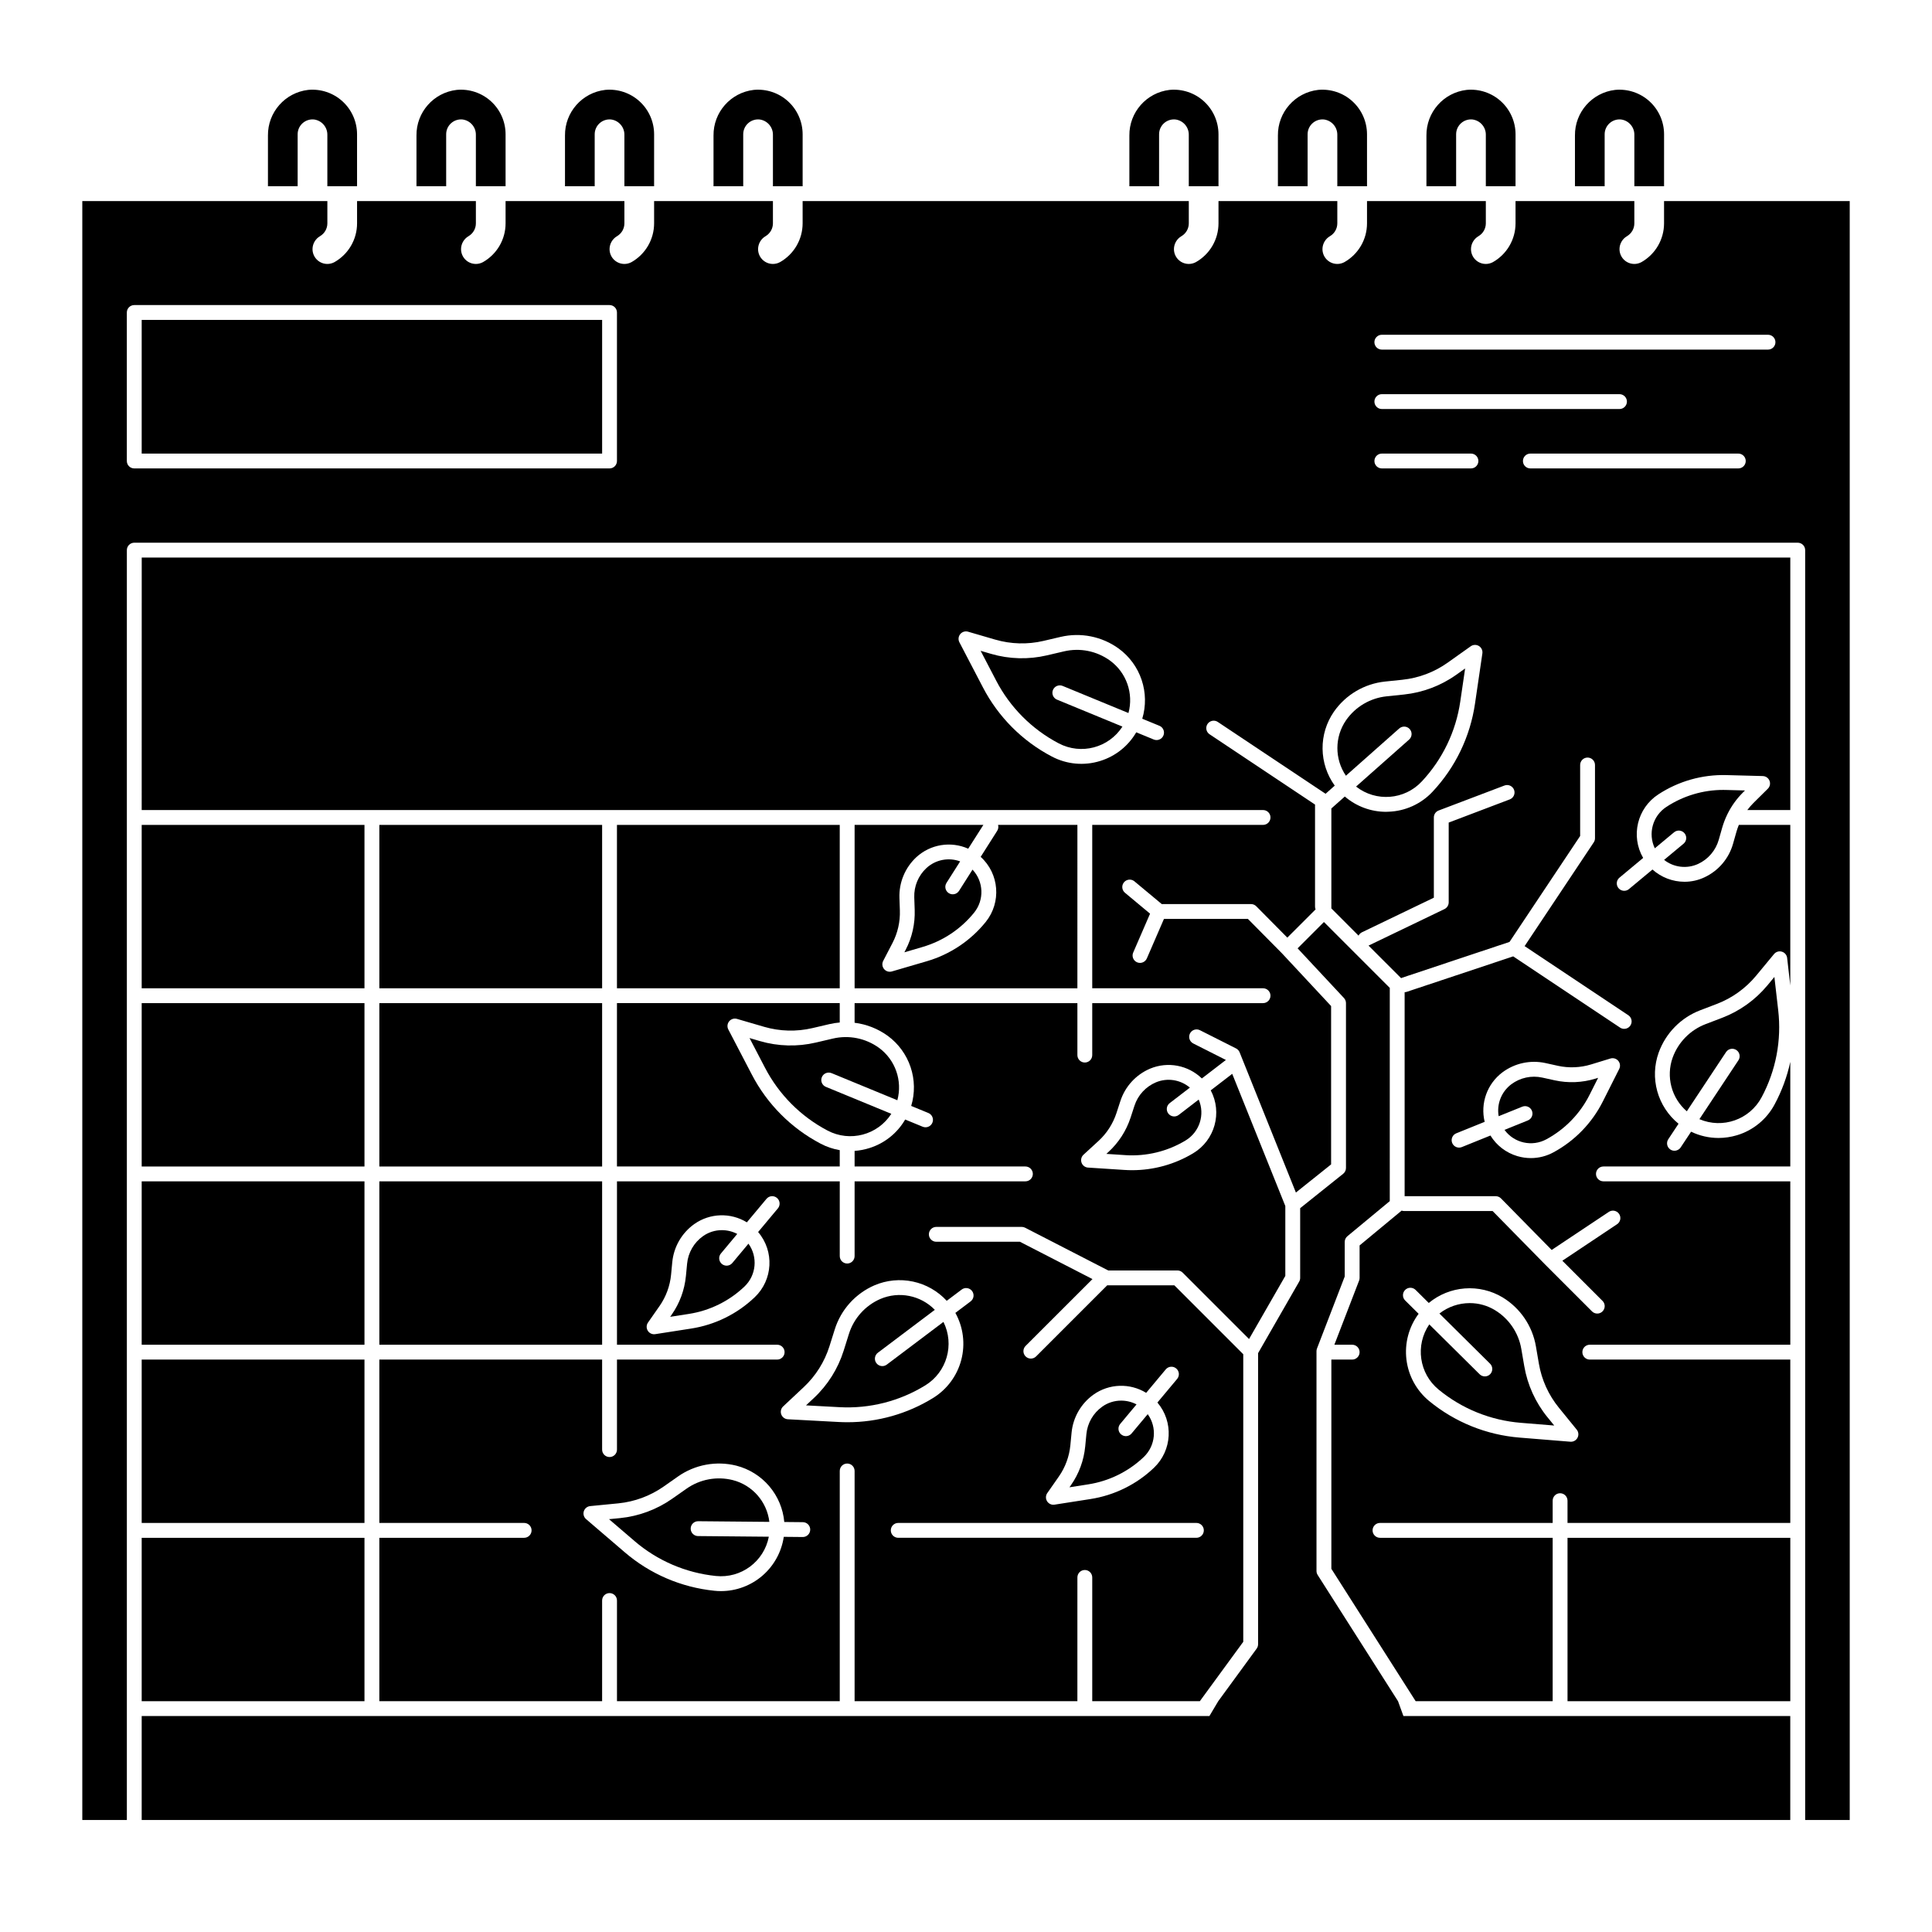 <?xml version="1.0" encoding="UTF-8"?>
<!-- Uploaded to: SVG Find, www.svgrepo.com, Generator: SVG Find Mixer Tools -->
<svg fill="#000000" width="800px" height="800px" version="1.1" viewBox="144 144 512 512" xmlns="http://www.w3.org/2000/svg">
 <g>
  <path d="m222.88 179.58c0-1.113 0.469-2.172 1.293-2.918 0.828-0.746 1.93-1.109 3.035-1 2.055 0.262 3.582 2.027 3.543 4.094v13.602h7.871v-13.777c-0.004-3.328-1.41-6.504-3.875-8.742-2.465-2.238-5.758-3.332-9.074-3.016-6.129 0.707-10.734 5.934-10.664 12.102v13.434h7.871z"/>
  <path d="m262.24 179.58c0-1.113 0.469-2.172 1.297-2.918 0.824-0.746 1.926-1.109 3.031-1 2.055 0.262 3.582 2.027 3.543 4.094v13.602h7.871v-13.777c0-3.328-1.41-6.504-3.875-8.742-2.465-2.238-5.758-3.332-9.074-3.016-6.129 0.707-10.734 5.934-10.664 12.102v13.434h7.871z"/>
  <path d="m301.6 179.58c0-1.113 0.473-2.172 1.297-2.918 0.824-0.746 1.926-1.109 3.035-1 2.051 0.262 3.578 2.027 3.539 4.094v13.602h7.871l0.004-13.777c-0.004-3.328-1.41-6.504-3.879-8.742-2.465-2.238-5.758-3.332-9.07-3.016-6.133 0.707-10.734 5.934-10.668 12.102v13.434h7.871z"/>
  <path d="m340.96 179.58c0-1.113 0.473-2.172 1.297-2.918 0.824-0.746 1.926-1.109 3.035-1 2.051 0.262 3.578 2.027 3.543 4.094v13.602h7.871v-13.777c-0.004-3.328-1.41-6.504-3.875-8.742-2.465-2.238-5.762-3.332-9.074-3.016-6.129 0.707-10.734 5.934-10.668 12.102v13.434h7.871z"/>
  <path d="m451.17 179.58c0-1.113 0.469-2.172 1.293-2.918 0.828-0.746 1.93-1.109 3.035-1 2.055 0.262 3.582 2.027 3.543 4.094v13.602h7.871v-13.777c-0.004-3.328-1.41-6.504-3.875-8.742-2.465-2.238-5.758-3.332-9.074-3.016-6.129 0.707-10.734 5.934-10.668 12.102v13.434h7.871z"/>
  <path d="m490.53 179.58c0-1.113 0.469-2.172 1.297-2.918 0.824-0.746 1.926-1.109 3.031-1 2.055 0.262 3.582 2.027 3.543 4.094v13.602h7.871v-13.777c-0.004-3.328-1.41-6.504-3.875-8.742-2.465-2.238-5.758-3.332-9.074-3.016-6.129 0.707-10.734 5.934-10.664 12.102v13.434h7.871z"/>
  <path d="m529.89 179.58c0-1.113 0.473-2.172 1.297-2.918 0.824-0.746 1.926-1.109 3.031-1 2.055 0.262 3.582 2.027 3.543 4.094v13.602h7.871l0.004-13.777c-0.004-3.328-1.414-6.504-3.879-8.742-2.465-2.238-5.758-3.332-9.074-3.016-6.129 0.707-10.73 5.934-10.664 12.102v13.434h7.871z"/>
  <path d="m569.25 179.58c0-1.113 0.473-2.172 1.297-2.918 0.824-0.746 1.926-1.109 3.035-1 2.051 0.262 3.578 2.027 3.539 4.094v13.602h7.871l0.004-13.777c-0.004-3.328-1.41-6.504-3.875-8.742-2.465-2.238-5.762-3.332-9.074-3.016-6.133 0.707-10.734 5.934-10.668 12.102v13.434h7.871z"/>
  <path d="m329.01 547.14h0.02l18.859 0.172c-0.633-5.34-4.488-9.742-9.699-11.074-4.211-1.055-8.676-0.23-12.23 2.262l-3.816 2.676-0.004 0.004c-4.106 2.875-8.883 4.644-13.871 5.137l-2.871 0.281 6.731 5.769v0.004c6.078 5.227 13.613 8.465 21.594 9.281 6.664 0.695 12.758-3.824 14.027-10.406l-18.754-0.172 0.004 0.004c-1.09-0.008-1.965-0.891-1.961-1.98 0.004-1.086 0.891-1.961 1.977-1.957z"/>
  <path d="m338.07 478.71c-0.695 0.832-1.938 0.945-2.773 0.25-0.832-0.699-0.945-1.941-0.25-2.773l4.328-5.18h0.004c-1.258-0.66-2.652-1.004-4.07-1.004-1.793-0.004-3.547 0.551-5.012 1.59-2.391 1.703-3.926 4.359-4.207 7.281l-0.316 3.312h-0.004c-0.352 3.66-1.641 7.164-3.746 10.18l-0.422 0.605 4.945-0.77h0.004c5.543-0.859 10.688-3.391 14.746-7.262 3.137-2.992 3.586-7.836 1.051-11.352z"/>
  <path d="m376.67 502.47 15.066-11.352c-3.754-3.852-9.496-4.996-14.438-2.875-3.984 1.73-7.019 5.106-8.32 9.25l-1.398 4.449c-1.504 4.785-4.215 9.098-7.871 12.527l-2.106 1.969 8.855 0.477c8.008 0.441 15.957-1.582 22.781-5.793 5.699-3.519 7.773-10.805 4.785-16.801l-14.984 11.293c-0.414 0.324-0.945 0.473-1.469 0.402-0.523-0.066-1-0.344-1.316-0.766-0.32-0.422-0.457-0.953-0.375-1.477 0.078-0.523 0.363-0.992 0.789-1.305z"/>
  <path d="m447.11 530.12c3.133-2.992 3.582-7.836 1.047-11.352l-4.277 5.117h0.004c-0.699 0.836-1.938 0.945-2.773 0.25-0.836-0.695-0.945-1.938-0.25-2.773l4.328-5.18h0.004c-1.258-0.66-2.652-1.004-4.07-1.004-1.797-0.004-3.547 0.555-5.012 1.594-2.394 1.699-3.93 4.359-4.207 7.281l-0.316 3.312h-0.004c-0.352 3.66-1.645 7.164-3.746 10.18l-0.422 0.605 4.949-0.773h-0.004c5.543-0.855 10.691-3.387 14.75-7.258z"/>
  <path d="m555.98 430.29-3.246-0.715c-2.867-0.633-5.871 0.012-8.223 1.77-2.617 1.969-3.91 5.238-3.348 8.461l6.254-2.523c1.008-0.406 2.156 0.078 2.562 1.086 0.41 1.008-0.078 2.156-1.086 2.562l-6.184 2.496v0.004c2.559 3.5 7.316 4.562 11.121 2.484 4.934-2.672 8.926-6.793 11.441-11.809l2.254-4.469-0.707 0.215c-3.516 1.078-7.25 1.227-10.84 0.438z"/>
  <path d="m559.41 551.54h59.039v43.297h-59.039z"/>
  <path d="m547.95 506.07-0.789-4.598v0.004c-0.73-4.281-3.285-8.035-7-10.285-2.012-1.215-4.32-1.859-6.672-1.855-2.906 0-5.734 0.973-8.027 2.762l13.402 13.277c0.383 0.363 0.602 0.867 0.605 1.395 0.008 0.527-0.195 1.035-0.566 1.41-0.371 0.375-0.879 0.586-1.406 0.582-0.527 0-1.031-0.215-1.402-0.59l-13.324-13.199h0.004c-3.781 5.535-2.703 13.043 2.481 17.289 6.195 5.094 13.801 8.164 21.797 8.801l8.836 0.719-1.82-2.238h-0.004c-3.16-3.891-5.266-8.531-6.113-13.473z"/>
  <path d="m181.55 409.84h59.039v43.297h-59.039z"/>
  <path d="m514.49 594.83-21.297-33.449c-0.199-0.316-0.309-0.684-0.309-1.059v-58.254 0.004c0-0.242 0.047-0.48 0.133-0.707l7.348-19.078v-9.16c0-0.586 0.262-1.145 0.711-1.516l11.227-9.301 0.004-56.508-17.453-17.457-6.973 6.977 12.289 13.172c0.336 0.363 0.527 0.844 0.527 1.344v43.691-0.004c0 0.598-0.273 1.164-0.738 1.539l-11.402 9.117v18.473c0 0.344-0.09 0.684-0.262 0.984l-10.891 18.961v77.145c0 0.418-0.133 0.824-0.379 1.164l-10.176 13.922-2.34 3.938-282.96-0.004v27.551l436.89 0.004v-27.555h-102.52z"/>
  <path d="m181.55 362.61h59.039v43.297h-59.039z"/>
  <path d="m181.55 457.07h59.039v43.297h-59.039z"/>
  <path d="m181.55 551.54h59.039v43.297h-59.039z"/>
  <path d="m181.55 504.3h59.039v43.297h-59.039z"/>
  <path d="m585 371.88c2.574 2.023 6.066 2.434 9.035 1.062 2.664-1.242 4.652-3.578 5.457-6.406l0.91-3.199c0.336-1.168 0.77-2.309 1.301-3.402 0.023-0.062 0.055-0.117 0.082-0.176v-0.004c1.047-2.133 2.445-4.078 4.133-5.754l0.523-0.52-5.004-0.133c-0.25-0.008-0.496-0.012-0.742-0.012h-0.004c-5.356-0.004-10.594 1.559-15.07 4.492-3.633 2.371-4.949 7.066-3.078 10.98l5.129-4.266c0.84-0.668 2.059-0.547 2.746 0.281 0.688 0.824 0.582 2.047-0.23 2.746z"/>
  <path d="m244.53 457.07h59.039v43.297h-59.039z"/>
  <path d="m244.53 362.61h59.039v43.297h-59.039z"/>
  <path d="m307.5 362.61h59.039v43.297h-59.039z"/>
  <path d="m244.53 409.84h59.039v43.297h-59.039z"/>
  <path d="m453.98 436.34 5.352-4.109v0.004c-2.496-2.121-5.965-2.668-8.988-1.41-2.707 1.141-4.785 3.398-5.695 6.191l-1.031 3.164c-1.145 3.492-3.168 6.633-5.879 9.117l-0.543 0.496 4.996 0.324v0.004c5.598 0.371 11.172-0.98 15.977-3.871 3.723-2.231 5.219-6.867 3.5-10.852l-5.289 4.066c-0.414 0.316-0.938 0.457-1.457 0.391-0.516-0.07-0.984-0.34-1.305-0.754-0.66-0.863-0.5-2.098 0.363-2.762z"/>
  <path d="m383.67 396.37 4.805-1.406v-0.004c5.383-1.566 10.16-4.746 13.684-9.109 2.719-3.371 2.535-8.234-0.43-11.391l-3.574 5.629h-0.004c-0.582 0.918-1.797 1.188-2.715 0.605-0.918-0.582-1.191-1.797-0.605-2.715l3.617-5.695v-0.004c-3.07-1.137-6.519-0.457-8.926 1.762-2.152 1.996-3.332 4.832-3.231 7.766l0.113 3.324v0.004c0.125 3.672-0.699 7.316-2.394 10.578z"/>
  <path d="m181.55 228.78h122.02v35.426h-122.02z"/>
  <path d="m370.48 362.61v43.297h59.039l0.004-43.297h-21.023c0.148 0.531 0.062 1.102-0.234 1.57l-4.379 6.898v-0.004c4.945 4.492 5.531 12.059 1.336 17.258-4.027 4.988-9.484 8.621-15.637 10.414l-9.23 2.699c-0.758 0.223-1.574-0.031-2.074-0.641-0.5-0.605-0.59-1.457-0.227-2.156l2.465-4.746c1.383-2.66 2.055-5.633 1.953-8.629l-0.113-3.324v-0.004c-0.141-4.074 1.496-8.012 4.484-10.785 3.723-3.422 9.125-4.305 13.746-2.246l4.012-6.305z"/>
  <path d="m307.5 453.13h59.039v-4.328c-1.77-0.297-3.477-0.879-5.062-1.715-7.809-4.098-14.176-10.492-18.238-18.32l-6.227-11.949c-0.363-0.699-0.277-1.551 0.223-2.16s1.316-0.859 2.07-0.641l7.195 2.098 0.004 0.004c4.164 1.207 8.57 1.328 12.793 0.34l4.539-1.062c0.887-0.203 1.793-0.348 2.703-0.422v-5.137h-59.039z"/>
  <path d="m503.37 352.45c5.281 4.133 12.844 3.547 17.418-1.355 5.484-5.852 9.043-13.242 10.199-21.176l1.289-8.77-2.352 1.672c-4.086 2.902-8.852 4.703-13.84 5.231l-4.637 0.484c-4.32 0.453-8.23 2.758-10.719 6.32-3.055 4.426-3.074 10.273-0.047 14.719l14.113-12.508h0.004c0.387-0.352 0.902-0.535 1.43-0.508 0.523 0.027 1.016 0.266 1.367 0.66 0.348 0.395 0.523 0.91 0.488 1.438-0.035 0.523-0.277 1.012-0.676 1.359z"/>
  <path d="m364.37 428.39 17.438 7.184c1.402-5.191-0.535-10.711-4.875-13.891-3.519-2.547-7.973-3.445-12.203-2.453l-4.539 1.062c-4.883 1.145-9.977 1.008-14.789-0.391l-2.769-0.809 4.098 7.863c3.695 7.113 9.48 12.926 16.582 16.656 5.93 3.125 13.266 1.199 16.895-4.438l-17.34-7.144v0.004c-1.004-0.414-1.484-1.566-1.07-2.57s1.566-1.484 2.57-1.07z"/>
  <path d="m424.56 340.99c5.93 3.129 13.266 1.203 16.895-4.434l-17.34-7.144v0.004c-1.004-0.414-1.484-1.566-1.07-2.57 0.414-1.004 1.566-1.484 2.57-1.07l17.438 7.184c1.402-5.195-0.535-10.715-4.875-13.891-3.519-2.551-7.973-3.445-12.203-2.453l-4.539 1.062c-4.883 1.141-9.977 1.004-14.789-0.398l-2.769-0.809 4.098 7.859v0.004c3.695 7.117 9.484 12.93 16.586 16.656z"/>
  <path d="m181.55 358.67h297.17c1.086 0 1.969 0.879 1.969 1.965 0 1.09-0.883 1.969-1.969 1.969h-45.266v43.297h45.266c1.086 0 1.969 0.883 1.969 1.969 0 1.086-0.883 1.969-1.969 1.969h-45.266v13.777-0.004c0 1.09-0.879 1.969-1.965 1.969-1.09 0-1.969-0.879-1.969-1.969v-13.773h-59.043v5.207-0.004c3.168 0.395 6.184 1.582 8.77 3.453 2.832 2.074 4.953 4.977 6.07 8.305 1.117 3.328 1.172 6.922 0.16 10.285l4.547 1.871h-0.004c0.871 0.355 1.367 1.277 1.184 2.199-0.18 0.922-0.992 1.586-1.93 1.586-0.258 0-0.512-0.047-0.75-0.145l-4.644-1.91c-2.109 3.644-5.519 6.352-9.543 7.586-1.254 0.391-2.547 0.637-3.859 0.727v4.133h45.266c1.086 0 1.969 0.883 1.969 1.969 0 1.09-0.883 1.969-1.969 1.969h-45.266v19.809c0 1.086-0.879 1.969-1.965 1.969-1.09 0-1.969-0.883-1.969-1.969v-19.809h-59.039v43.297h42.449c1.086 0 1.969 0.879 1.969 1.969 0 1.086-0.883 1.969-1.969 1.969h-42.449v23.863-0.004c0 1.086-0.883 1.969-1.969 1.969-1.086 0-1.969-0.883-1.969-1.969v-23.859h-59.039v43.297h38.375v-0.004c1.086 0 1.969 0.883 1.969 1.969 0 1.086-0.883 1.969-1.969 1.969h-38.375v43.297h59.039v-26.676c0-1.09 0.883-1.969 1.969-1.969 1.086 0 1.969 0.879 1.969 1.969v26.676h59.039v-61.008c0-1.09 0.879-1.969 1.969-1.969 1.086 0 1.965 0.879 1.965 1.969v61.008h59.039l0.004-32.797c0-1.086 0.879-1.969 1.969-1.969 1.086 0 1.965 0.883 1.965 1.969v32.797h28.516l11.504-15.734v-76.211l-18.262-18.266h-17.789l-18.844 18.844c-0.77 0.77-2.016 0.77-2.785 0-0.77-0.766-0.77-2.016 0-2.781l17.723-17.711-19.227-9.891h-22.164c-1.086 0-1.965-0.883-1.965-1.969 0-1.086 0.879-1.969 1.965-1.969h22.633c0.316-0.004 0.625 0.07 0.906 0.215l22.023 11.328h18.332c0.523 0 1.027 0.207 1.395 0.578l17.594 17.594 9.613-16.727v-18.52l-14.07-35.031-5.699 4.379h0.004c3.133 5.91 1.086 13.238-4.656 16.672-4.887 2.938-10.484 4.488-16.188 4.484-0.688 0-1.379-0.02-2.078-0.07l-9.594-0.621 0.004 0.004c-0.789-0.051-1.469-0.566-1.727-1.312-0.262-0.742-0.055-1.57 0.523-2.102l3.945-3.621h0.004c2.207-2.023 3.856-4.582 4.789-7.43l1.031-3.168h0.004c1.258-3.879 4.144-7.016 7.902-8.602 4.672-1.938 10.051-0.914 13.688 2.609l6.375-4.898-8.707-4.398v-0.004c-0.938-0.508-1.297-1.664-0.82-2.613 0.48-0.949 1.625-1.348 2.59-0.898l9.633 4.859c0.426 0.219 0.758 0.582 0.934 1.023l14.918 37.164 9.328-7.457v-41.965l-13.039-13.992-9.004-9.094h-22.254l-4.535 10.469h-0.004c-0.316 0.719-1.023 1.18-1.809 1.184-0.27 0-0.531-0.055-0.777-0.16-0.996-0.43-1.457-1.59-1.023-2.586l4.469-10.301-6.711-5.59v-0.004c-0.789-0.707-0.875-1.91-0.199-2.723 0.68-0.812 1.879-0.945 2.715-0.297l7.293 6.07h23.664c0.527 0.004 1.031 0.215 1.398 0.594l8.215 8.297 7.488-7.477v-0.004c-0.098-0.238-0.148-0.492-0.145-0.75v-27.031l-27.855-18.566h-0.004c-0.465-0.277-0.797-0.73-0.918-1.258-0.117-0.527-0.016-1.082 0.285-1.531 0.301-0.449 0.773-0.754 1.305-0.848 0.535-0.09 1.082 0.043 1.512 0.371l28.469 18.973 2.43-2.156c-2.059-2.844-3.188-6.258-3.227-9.77-0.039-3.508 1.016-6.945 3.012-9.832 3.141-4.5 8.082-7.41 13.539-7.981l4.633-0.48 0.004-0.004c4.309-0.453 8.43-2.012 11.965-4.523l6.109-4.34c0.641-0.461 1.496-0.488 2.168-0.078 0.676 0.41 1.035 1.184 0.922 1.965l-1.957 13.332v0.004c-1.277 8.723-5.191 16.852-11.219 23.289-3.051 3.277-7.285 5.199-11.758 5.332-0.195 0.012-0.395 0.02-0.59 0.02v0.004c-4.012-0.004-7.887-1.441-10.926-4.055l-3.57 3.168v26.488l7.203 7.211v0.004c0.195-0.387 0.508-0.695 0.895-0.887l19.062-9.172v-21.266c-0.004-0.816 0.504-1.551 1.27-1.84l17.445-6.621c1.016-0.387 2.152 0.125 2.539 1.141s-0.125 2.152-1.141 2.539l-16.18 6.141v21.145c-0.004 0.754-0.434 1.441-1.109 1.773l-20.133 9.684 8.629 8.629c0.078-0.043 0.16-0.078 0.246-0.109l28.488-9.496 18.715-28.074v-18.812c0-1.086 0.879-1.969 1.965-1.969 1.09 0 1.969 0.883 1.969 1.969v19.414c0 0.391-0.117 0.77-0.332 1.094l-18.32 27.492 27.492 18.32h-0.004c0.723 0.484 1.039 1.383 0.785 2.211s-1.02 1.395-1.887 1.391c-0.383 0.004-0.762-0.109-1.082-0.324l-28.328-18.883-28.211 9.398c-0.184 0.062-0.371 0.094-0.562 0.098v54.062h24.148c0.527 0 1.027 0.215 1.398 0.59l13.422 13.656 15.055-10.027c0.43-0.324 0.977-0.457 1.512-0.367 0.531 0.094 1.004 0.398 1.305 0.848s0.406 1.004 0.285 1.531c-0.121 0.527-0.453 0.98-0.918 1.258l-14.406 9.613 10.648 10.648v-0.004c0.559 0.566 0.727 1.41 0.418 2.144-0.305 0.734-1.02 1.215-1.816 1.211-0.52 0.004-1.02-0.203-1.387-0.57l-12.348-12.348v-0.012h-0.012l-13.984-14.238h-23.449c-0.223 0-0.445-0.043-0.656-0.117l-11.148 9.23v8.602c0 0.242-0.043 0.48-0.129 0.707l-6.555 17.004h4.715c1.086 0 1.969 0.879 1.969 1.969 0 1.086-0.883 1.969-1.969 1.969h-5.512v55.449l22.336 35.078h36.312v-43.297h-45.758c-1.086 0-1.969-0.883-1.969-1.969 0-1.086 0.883-1.969 1.969-1.969h45.758v-5.902c0-1.086 0.879-1.969 1.965-1.969 1.09 0 1.969 0.883 1.969 1.969v5.902h59.039v-43.293h-53.133c-1.09 0-1.969-0.883-1.969-1.969 0-1.09 0.879-1.969 1.969-1.969h53.137l-0.004-43.297h-49.523c-1.086 0-1.969-0.879-1.969-1.969 0-1.086 0.883-1.969 1.969-1.969h49.523v-27.727c-0.848 3.922-2.242 7.707-4.141 11.246-2.098 3.953-5.691 6.906-9.977 8.195-1.598 0.48-3.254 0.727-4.922 0.73-2.512-0.004-4.988-0.57-7.25-1.664l-2.766 4.172c-0.367 0.551-0.984 0.879-1.645 0.875-0.387 0.004-0.762-0.109-1.082-0.324-0.902-0.602-1.152-1.82-0.551-2.727l2.715-4.102c-2.723-2.215-4.691-5.223-5.633-8.605-0.941-3.383-0.809-6.973 0.379-10.277 1.875-5.156 5.898-9.242 11.02-11.199l4.359-1.664v0.004c4.051-1.551 7.629-4.117 10.402-7.449l4.781-5.777c0.504-0.609 1.32-0.859 2.078-0.633 0.758 0.223 1.309 0.879 1.395 1.668l0.836 7.293v-42.562h-13.637c-0.234 0.59-0.453 1.191-0.629 1.801l-0.906 3.199c-1.109 3.926-3.879 7.172-7.578 8.895-1.656 0.781-3.461 1.184-5.293 1.18-3.129-0.004-6.148-1.16-8.48-3.246l-6.238 5.188c-0.352 0.293-0.793 0.453-1.25 0.453-0.832 0-1.574-0.52-1.855-1.301s-0.043-1.656 0.594-2.184l6.277-5.227c-3.348-5.785-1.582-13.184 4.016-16.836 5.363-3.512 11.672-5.297 18.078-5.117l9.613 0.254v0.004c0.789 0.016 1.492 0.508 1.781 1.242s0.109 1.57-0.453 2.121l-3.797 3.758c-0.586 0.59-1.133 1.219-1.637 1.883h11.395v-66.914h-436.89zm168.6 105.56-5.238 6.269v0.004c4.34 5.086 3.938 12.68-0.91 17.281-4.637 4.426-10.52 7.32-16.855 8.301l-9.504 1.48c-0.098 0.016-0.199 0.023-0.301 0.023-0.734 0-1.406-0.406-1.746-1.059-0.34-0.648-0.289-1.434 0.129-2.035l3.062-4.387h0.004c1.711-2.461 2.762-5.32 3.051-8.305l0.316-3.312c0.391-4.059 2.523-7.75 5.848-10.113 4.137-2.914 9.609-3.086 13.922-0.445l5.199-6.227v0.004c0.695-0.836 1.938-0.949 2.773-0.25 0.832 0.695 0.945 1.938 0.25 2.769zm6.594 87.094h-0.02l-5.019-0.047 0.004 0.004c-0.59 3.992-2.594 7.641-5.648 10.281-3.051 2.637-6.953 4.094-10.988 4.098-0.594 0-1.184-0.031-1.77-0.094-8.777-0.895-17.062-4.457-23.75-10.207l-10.234-8.773c-0.602-0.516-0.836-1.336-0.598-2.086 0.238-0.754 0.902-1.289 1.688-1.367l7.461-0.73c4.312-0.43 8.445-1.961 11.996-4.445l3.816-2.676 0.004-0.004c4.488-3.148 10.125-4.191 15.449-2.863 3.402 0.871 6.449 2.773 8.727 5.445 2.277 2.676 3.668 5.988 3.981 9.484l4.914 0.047c1.086 0.004 1.965 0.891 1.961 1.977-0.008 1.086-0.891 1.965-1.977 1.961zm64.801-11.645 3.062-4.387 0.004-0.004c1.711-2.457 2.762-5.316 3.047-8.301l0.32-3.312c0.387-4.062 2.519-7.75 5.844-10.113 4.137-2.914 9.609-3.09 13.926-0.445l5.199-6.227c0.699-0.824 1.934-0.93 2.762-0.234 0.828 0.691 0.945 1.922 0.258 2.758l-5.238 6.269v0.004c4.32 5.09 3.922 12.668-0.91 17.281-4.637 4.422-10.52 7.32-16.855 8.297l-9.504 1.484c-0.098 0.016-0.199 0.023-0.305 0.023-0.73 0-1.406-0.41-1.742-1.059-0.34-0.652-0.289-1.438 0.129-2.035zm39.512 7.914c1.086 0 1.969 0.883 1.969 1.969 0 1.086-0.883 1.969-1.969 1.969h-79.016c-1.086 0-1.969-0.883-1.969-1.969 0-1.086 0.883-1.969 1.969-1.969zm-66.16-58.867 3.926-2.957h-0.004c0.418-0.328 0.945-0.473 1.469-0.406 0.527 0.07 1 0.344 1.32 0.766 0.316 0.426 0.453 0.957 0.375 1.48-0.082 0.523-0.367 0.992-0.793 1.301l-4.008 3.019c2.106 3.797 2.664 8.254 1.566 12.453-1.098 4.195-3.766 7.809-7.457 10.09-6.82 4.211-14.676 6.441-22.691 6.434-0.789 0-1.574-0.02-2.363-0.062l-13.457-0.723h0.004c-0.789-0.043-1.473-0.551-1.742-1.293-0.273-0.738-0.074-1.57 0.5-2.109l5.469-5.125c3.164-2.965 5.508-6.699 6.809-10.836l1.398-4.449c1.641-5.234 5.477-9.496 10.508-11.68 3.227-1.383 6.801-1.73 10.234-0.996 3.434 0.73 6.555 2.512 8.934 5.094zm167.16 36.297c-0.34 0.648-1.008 1.051-1.738 1.055-0.055 0-0.105 0-0.16-0.008l-13.434-1.09c-8.793-0.703-17.156-4.082-23.969-9.68-3.352-2.758-5.516-6.695-6.035-11.004-0.523-4.309 0.629-8.648 3.227-12.129l-3.566-3.531c-0.371-0.367-0.582-0.863-0.582-1.387-0.004-0.523 0.199-1.023 0.57-1.395 0.762-0.773 2.008-0.777 2.781-0.012l3.492 3.461v-0.004c2.703-2.238 6.039-3.582 9.539-3.848s7 0.559 10.012 2.363c4.691 2.844 7.918 7.582 8.84 12.992l0.789 4.598v-0.004c0.734 4.277 2.555 8.289 5.293 11.652l4.731 5.816v-0.004c0.496 0.613 0.578 1.461 0.211 2.156zm11.051-97.738-4.328 8.59c-2.875 5.731-7.438 10.438-13.074 13.492-1.84 1.008-3.902 1.535-6 1.539-1.215 0-2.422-0.176-3.59-0.52-2.969-0.875-5.512-2.82-7.133-5.461l-7.578 3.059h0.004c-1.012 0.41-2.156-0.078-2.566-1.086-0.406-1.008 0.082-2.156 1.09-2.562l7.523-3.039h-0.004c-1.191-4.918 0.656-10.07 4.703-13.113 3.266-2.438 7.434-3.336 11.418-2.461l3.246 0.715v0.004c2.93 0.641 5.973 0.52 8.84-0.359l5.117-1.566c0.754-0.23 1.57 0.012 2.078 0.613 0.508 0.602 0.609 1.449 0.254 2.152zm-174.63-115.24c0.5-0.609 1.312-0.859 2.066-0.641l7.195 2.098h0.004c4.164 1.211 8.566 1.332 12.789 0.344l4.539-1.062h0.004c5.34-1.25 10.961-0.121 15.402 3.098 2.832 2.074 4.953 4.973 6.07 8.305 1.117 3.328 1.176 6.922 0.164 10.285l4.543 1.871v-0.004c1.004 0.414 1.484 1.566 1.07 2.57s-1.562 1.484-2.57 1.07l-4.637-1.91c-2.113 3.641-5.523 6.352-9.547 7.594-4.269 1.336-8.902 0.91-12.855-1.191-7.809-4.098-14.176-10.492-18.238-18.32l-6.231-11.949c-0.359-0.699-0.27-1.551 0.23-2.156z"/>
  <path d="m594.36 440.59c6.164 2.637 13.32 0.121 16.48-5.793 3.793-7.066 5.328-15.121 4.402-23.086l-1.012-8.809-1.84 2.223h-0.004c-3.199 3.856-7.344 6.824-12.027 8.613l-4.356 1.664c-4.059 1.551-7.242 4.785-8.727 8.867-1.816 5.062-0.328 10.723 3.746 14.234l10.418-15.719c0.605-0.883 1.812-1.117 2.707-0.523s1.148 1.793 0.57 2.699z"/>
  <path d="m584.99 197.29v5.906c-0.004 4.254-2.293 8.176-5.992 10.273-1.223 0.668-2.703 0.641-3.898-0.07-1.195-0.711-1.926-2.004-1.918-3.394 0.016-1.418 0.781-2.719 2.008-3.426 1.191-0.711 1.926-1.996 1.926-3.383v-5.906h-31.484v5.906c-0.004 4.254-2.293 8.176-5.996 10.273-1.219 0.668-2.703 0.641-3.898-0.07-1.195-0.711-1.922-2.004-1.914-3.394 0.016-1.418 0.781-2.719 2.008-3.426 1.191-0.711 1.926-1.996 1.926-3.383v-5.906h-31.488v5.906c0 4.254-2.289 8.176-5.992 10.273-1.219 0.668-2.703 0.641-3.898-0.07-1.195-0.711-1.926-2.004-1.918-3.394 0.02-1.418 0.781-2.719 2.008-3.426 1.195-0.711 1.926-1.996 1.93-3.383v-5.906h-31.488v5.906c0 4.254-2.289 8.176-5.992 10.273-1.219 0.668-2.703 0.641-3.898-0.07-1.195-0.711-1.926-2.004-1.918-3.394 0.02-1.418 0.781-2.719 2.008-3.426 1.195-0.711 1.926-1.996 1.93-3.383v-5.906h-102.34v5.906c-0.004 4.254-2.293 8.176-5.992 10.273-1.223 0.668-2.703 0.641-3.898-0.07-1.195-0.711-1.926-2.004-1.918-3.394 0.02-1.418 0.781-2.719 2.008-3.426 1.191-0.711 1.926-1.996 1.93-3.383v-5.906h-31.488v5.906c-0.004 4.254-2.293 8.176-5.992 10.273-1.223 0.668-2.703 0.641-3.898-0.07-1.199-0.711-1.926-2.004-1.918-3.394 0.016-1.418 0.781-2.719 2.008-3.426 1.191-0.711 1.926-1.996 1.926-3.383v-5.906h-31.488v5.906c0 4.254-2.289 8.176-5.992 10.273-1.219 0.668-2.703 0.641-3.898-0.07-1.195-0.711-1.922-2.004-1.914-3.394 0.016-1.418 0.777-2.719 2.004-3.426 1.195-0.711 1.93-1.996 1.93-3.383v-5.906h-31.488v5.906c0 4.254-2.289 8.176-5.992 10.273-1.219 0.668-2.703 0.641-3.898-0.07-1.195-0.711-1.926-2.004-1.918-3.394 0.02-1.418 0.781-2.719 2.008-3.426 1.195-0.711 1.926-1.996 1.93-3.383v-5.906h-64.945v429.03h11.809v-336.53c0-1.086 0.883-1.969 1.969-1.969h440.83c0.523 0 1.023 0.211 1.395 0.578 0.367 0.371 0.574 0.871 0.574 1.391v336.53h11.809v-429.03zm-277.49 68.883c0 0.52-0.211 1.02-0.578 1.391-0.367 0.367-0.871 0.574-1.391 0.574h-125.95c-1.086 0-1.969-0.879-1.969-1.965v-39.363c0-1.086 0.883-1.965 1.969-1.965h125.95c0.52 0 1.023 0.207 1.391 0.574 0.367 0.371 0.578 0.871 0.578 1.391zm226.32 1.969-23.617-0.004c-1.086 0-1.969-0.879-1.969-1.965 0-1.09 0.883-1.969 1.969-1.969h23.617c1.086 0 1.965 0.879 1.965 1.969 0 1.086-0.879 1.965-1.965 1.965zm-25.586-17.711v-0.004c0-1.086 0.883-1.969 1.969-1.969h62.977c1.086 0 1.969 0.883 1.969 1.969 0 1.086-0.883 1.969-1.969 1.969h-62.977c-1.086 0-1.969-0.883-1.969-1.969zm96.434 17.711-55.105-0.004c-1.086 0-1.969-0.879-1.969-1.965 0-1.09 0.883-1.969 1.969-1.969h55.105c1.086 0 1.969 0.879 1.969 1.969 0 1.086-0.883 1.965-1.969 1.965zm7.871-31.488-102.34-0.004c-1.086 0-1.969-0.879-1.969-1.965 0-1.09 0.883-1.969 1.969-1.969h102.34c1.086 0 1.969 0.879 1.969 1.969 0 1.086-0.883 1.965-1.969 1.965z"/>
 </g>
</svg>
